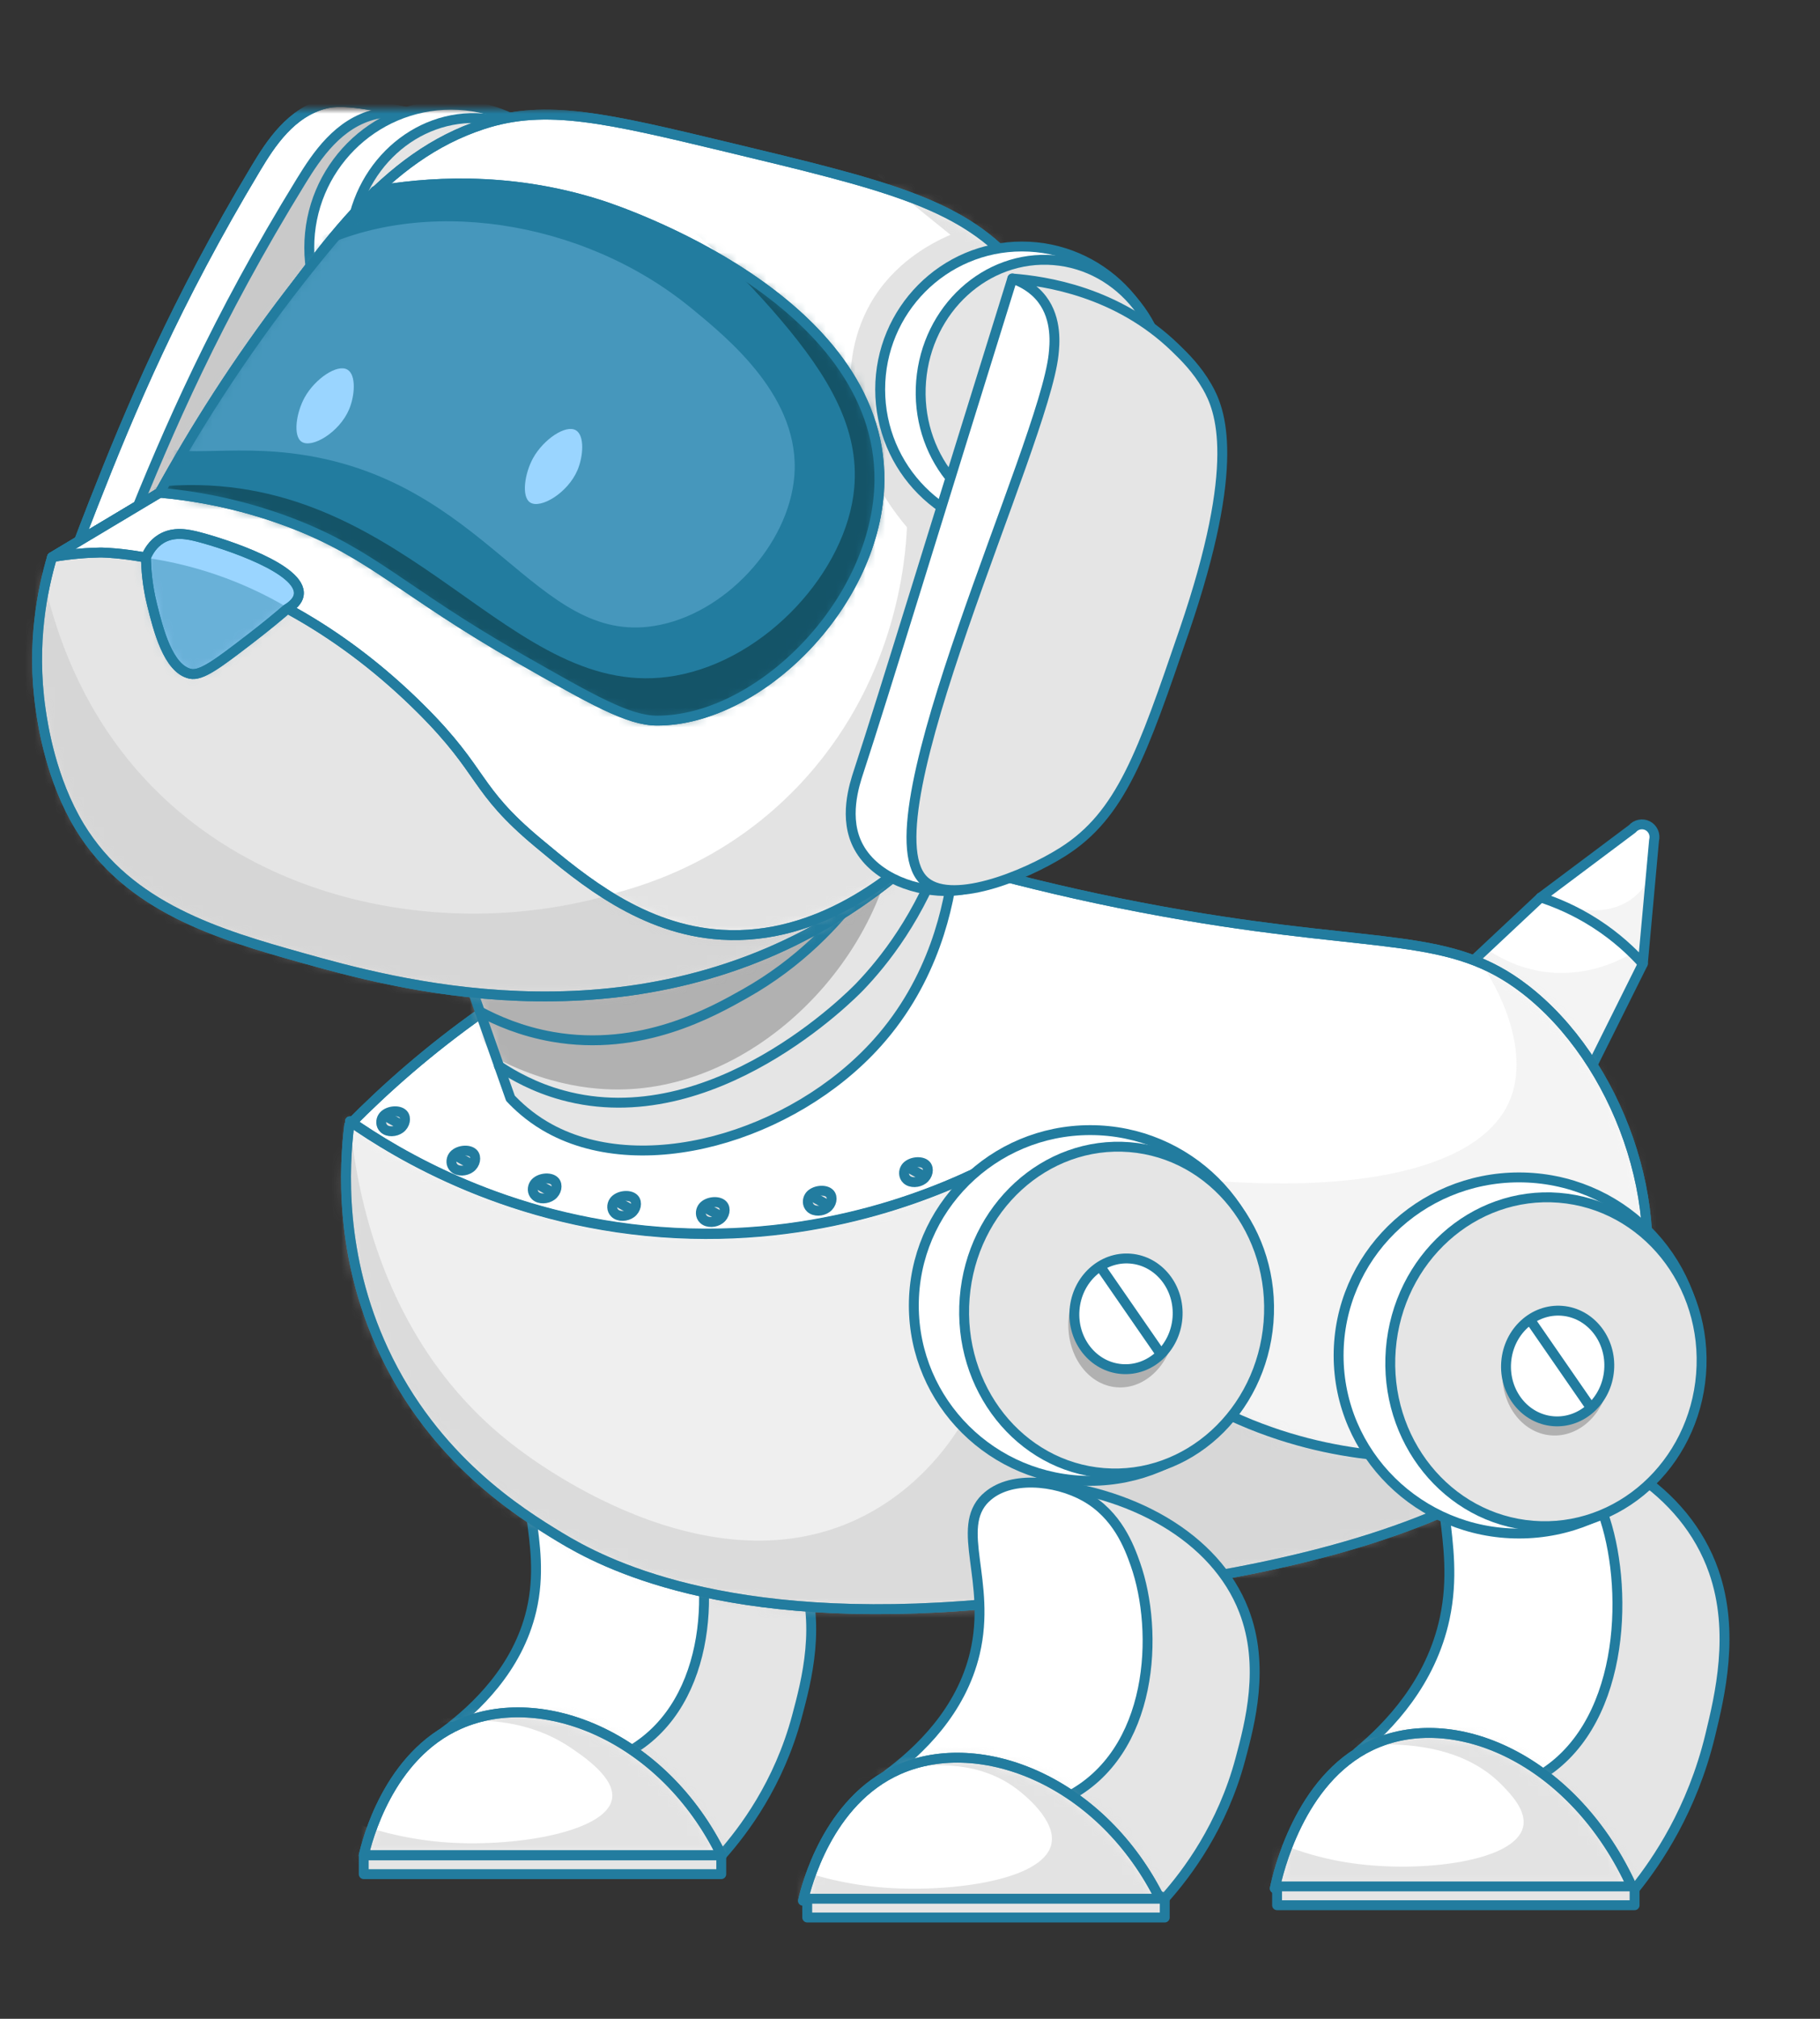 <svg width="184" height="204" viewBox="0 0 184 204" fill="none" xmlns="http://www.w3.org/2000/svg">
<rect x="0" y="0" width="184" height="204" fill="#333333" stroke="none"/>
<mask id="mask0_4_92" style="mask-type:luminance" maskUnits="userSpaceOnUse" x="0" y="11" width="184" height="193">
<path d="M184 11H0V204H184V11Z" fill="white"/>
</mask>
<g mask="url(#mask0_4_92)">
<mask id="mask1_4_92" style="mask-type:luminance" maskUnits="userSpaceOnUse" x="0" y="10" width="184" height="194">
<path d="M184 11H0V204H184V11Z" fill="white"/>
</mask>
<g mask="url(#mask1_4_92)">
</g>
<path d="M72.961 187.483C75.181 184.981 78.745 180.276 80.569 173.448C81.53 169.861 83.086 164.041 80.918 158.443C78.056 151.056 69.559 146.248 59.6 145.531C59.022 157.124 58.439 168.721 57.861 180.314C62.896 182.705 67.926 185.096 72.961 187.488" fill="#E5E5E5"/>
<path d="M72.961 187.483C75.181 184.981 78.745 180.276 80.569 173.448C81.53 169.861 83.086 164.041 80.918 158.443C78.056 151.056 69.559 146.248 59.6 145.531C59.022 157.124 58.439 168.721 57.861 180.314C62.896 182.705 67.926 185.096 72.961 187.488V187.483Z" stroke="#227C9F" stroke-linecap="round" stroke-linejoin="round"/>
<path d="M54.808 147.077C57.146 144.796 61.828 145.236 64.848 146.923C68.126 148.755 69.325 151.987 69.946 153.746C72.336 160.514 71.877 172.837 62.994 177.321C57.516 180.088 50.5 179.033 44.921 174.994C48.076 172.632 52.333 168.636 53.723 162.739C55.437 155.476 51.661 150.134 54.803 147.072" fill="white"/>
<path d="M54.808 147.077C57.146 144.796 61.828 145.236 64.848 146.923C68.126 148.755 69.325 151.987 69.946 153.746C72.336 160.514 71.877 172.837 62.994 177.321C57.516 180.088 50.5 179.033 44.921 174.994C48.076 172.632 52.333 168.636 53.723 162.739C55.437 155.476 51.661 150.134 54.803 147.072L54.808 147.077Z" stroke="#227C9F" stroke-linecap="round" stroke-linejoin="round"/>
<path d="M36.773 187.483C37.088 186.117 39.231 177.398 46.464 174.221C54.765 170.574 67.042 175.421 72.957 187.483H36.773Z" fill="white"/>
<path d="M36.773 187.483C37.088 186.117 39.231 177.398 46.464 174.221C54.765 170.574 67.042 175.421 72.957 187.483H36.773Z" stroke="#227C9F" stroke-linecap="round" stroke-linejoin="round"/>
<mask id="mask2_4_92" style="mask-type:luminance" maskUnits="userSpaceOnUse" x="36" y="173" width="37" height="15">
<path d="M46.468 174.221C39.235 177.398 37.092 186.113 36.773 187.483H72.957C68.335 178.055 59.821 173.034 52.362 173.034C50.279 173.034 48.28 173.427 46.468 174.221Z" fill="white"/>
</mask>
<g mask="url(#mask2_4_92)">
<mask id="mask3_4_92" style="mask-type:luminance" maskUnits="userSpaceOnUse" x="32" y="170" width="49" height="34">
<path d="M80.097 170.113H32.265V203.824H80.097V170.113Z" fill="white"/>
</mask>
<g mask="url(#mask3_4_92)">
<path opacity="0.5" d="M35.153 183.956C37.33 184.785 40.566 185.775 44.576 186.13C51.725 186.757 61.284 185.173 61.875 181.787C62.241 179.703 59.103 177.564 57.763 176.65C51.146 172.137 43.028 174.315 40.923 174.942C56.024 166.744 71.49 169.695 77.32 178.529C80.641 183.559 81.139 191.044 77.937 196.211C69.73 209.465 35.714 203.496 32.525 192.953C31.509 189.597 33.664 186.01 35.153 183.956Z" fill="#C9C9C9"/>
</g>
</g>
<path d="M36.773 187.483C37.088 186.117 39.231 177.398 46.464 174.221C54.765 170.574 67.042 175.421 72.957 187.483H36.773Z" stroke="#227C9F" stroke-linecap="round" stroke-linejoin="round"/>
<path d="M72.919 187.483H36.773V189.383H72.919V187.483Z" fill="#E5E5E5"/>
<path d="M72.919 187.483H36.773V189.383H72.919V187.483Z" stroke="#227C9F" stroke-linecap="round" stroke-linejoin="round"/>
<path opacity="0.2" d="M148.803 97.208C149.998 99.022 151.827 101.384 154.506 103.672C156.828 105.658 159.09 106.982 160.876 107.861C162.615 104.373 164.35 100.88 166.09 97.391C165.341 96.281 163.917 94.462 161.548 92.942C159.243 91.46 157.057 90.918 155.756 90.692C153.439 92.865 151.121 95.034 148.803 97.208Z" fill="#C9C9C9"/>
<path d="M148.803 97.208C149.998 99.022 151.827 101.384 154.506 103.672C156.828 105.658 159.09 106.982 160.876 107.861C162.615 104.373 164.35 100.88 166.09 97.391C165.341 96.281 163.917 94.462 161.548 92.942C159.243 91.46 157.057 90.918 155.756 90.692C153.439 92.865 151.121 95.034 148.803 97.208Z" fill="white"/>
<path opacity="0.2" d="M148.803 97.208C149.998 99.022 151.827 101.384 154.506 103.672C156.828 105.658 159.09 106.982 160.876 107.861C162.615 104.373 164.35 100.88 166.09 97.391C165.656 97.071 165.222 96.755 164.793 96.435C163.691 97.071 160.217 98.886 155.756 98.143C153.145 97.707 151.249 96.572 150.194 95.816C149.731 96.281 149.267 96.746 148.803 97.212V97.208Z" fill="#C9C9C9"/>
<path d="M148.803 97.208C149.998 99.022 151.827 101.384 154.506 103.672C156.828 105.658 159.09 106.982 160.876 107.861C162.615 104.373 164.35 100.88 166.09 97.391C165.341 96.281 163.917 94.462 161.548 92.942C159.243 91.46 157.057 90.918 155.756 90.692C153.439 92.865 151.121 95.034 148.803 97.208Z" stroke="#227CA0" stroke-linecap="round" stroke-linejoin="round"/>
<path d="M155.756 90.692C158.848 88.377 161.935 86.063 165.027 83.749C165.409 83.3 166.051 83.177 166.57 83.437C167.102 83.706 167.378 84.325 167.225 84.91C166.847 89.069 166.468 93.228 166.09 97.383C165.018 96.196 163.453 94.701 161.314 93.322C159.218 91.973 157.253 91.17 155.752 90.683L155.756 90.692Z" fill="white"/>
<path opacity="0.2" d="M156.22 90.461C159.103 92.254 162.399 92.511 164.716 91.003C165.733 90.341 166.387 89.453 166.8 88.676C166.562 91.58 166.328 94.483 166.09 97.387C164.891 96.14 163.313 94.71 161.314 93.326C159.464 92.045 157.708 91.123 156.216 90.457L156.22 90.461Z" fill="#C9C9C9"/>
<path d="M155.756 90.692C158.848 88.377 161.935 86.063 165.027 83.749C165.409 83.3 166.051 83.177 166.57 83.437C167.102 83.706 167.378 84.325 167.225 84.91C166.847 89.069 166.468 93.228 166.09 97.383C165.018 96.196 163.453 94.701 161.314 93.322C159.218 91.973 157.253 91.17 155.752 90.683L155.756 90.692Z" stroke="#227CA0" stroke-linecap="round" stroke-linejoin="round"/>
<path d="M165.294 190.857C167.514 188.09 171.078 182.893 172.902 175.348C173.863 171.381 175.42 164.951 173.251 158.768C170.389 150.604 161.892 145.292 151.933 144.498C150.466 157.752 148.999 171.01 147.532 184.268C153.451 186.467 159.375 188.662 165.294 190.861" fill="#E5E5E5"/>
<path d="M165.294 190.857C167.514 188.09 171.078 182.893 172.902 175.348C173.863 171.381 175.42 164.951 173.251 158.768C170.389 150.604 161.892 145.292 151.933 144.498C150.466 157.752 148.999 171.01 147.532 184.268C153.451 186.467 159.375 188.662 165.294 190.861V190.857Z" stroke="#227C9F" stroke-linecap="round" stroke-linejoin="round"/>
<path d="M147.145 146.21C149.484 143.69 154.166 144.177 157.185 146.039C160.464 148.063 161.663 151.637 162.284 153.58C164.674 161.056 164.214 174.673 155.331 179.631C149.854 182.688 142.837 181.527 137.258 177.06C140.413 174.451 144.67 170.032 146.061 163.52C147.774 155.493 143.998 149.592 147.141 146.21" fill="white"/>
<path d="M147.145 146.21C149.484 143.69 154.166 144.177 157.185 146.039C160.464 148.063 161.663 151.637 162.284 153.58C164.674 161.056 164.214 174.673 155.331 179.631C149.854 182.688 142.837 181.527 137.258 177.06C140.413 174.451 144.67 170.032 146.061 163.52C147.774 155.493 143.998 149.592 147.141 146.21H147.145Z" stroke="#227C9F" stroke-linecap="round" stroke-linejoin="round"/>
<path d="M128.881 190.822C129.196 189.336 131.339 179.857 138.572 176.403C146.873 172.44 159.15 177.705 165.065 190.822H128.881Z" fill="white"/>
<path d="M128.881 190.822C129.196 189.336 131.339 179.857 138.572 176.403C146.873 172.44 159.15 177.705 165.065 190.822H128.881Z" stroke="#227C9F" stroke-linecap="round" stroke-linejoin="round"/>
<mask id="mask4_4_92" style="mask-type:luminance" maskUnits="userSpaceOnUse" x="128" y="175" width="38" height="16">
<path d="M138.572 176.403C131.339 179.857 129.196 189.336 128.881 190.822H165.065C160.442 180.57 151.929 175.113 144.47 175.113C142.387 175.113 140.384 175.54 138.572 176.403Z" fill="white"/>
</mask>
<g mask="url(#mask4_4_92)">
<mask id="mask5_4_92" style="mask-type:luminance" maskUnits="userSpaceOnUse" x="124" y="172" width="49" height="37">
<path d="M172.337 172.193H124.322V208.312H172.337V172.193Z" fill="white"/>
</mask>
<g mask="url(#mask5_4_92)">
<path opacity="0.5" d="M128.2 185.797C130.161 186.681 133.065 187.761 136.697 188.278C143.743 189.281 153.149 188.107 153.979 184.627C154.378 182.957 152.686 181.241 151.835 180.37C145.457 173.854 133.388 176.941 131.598 177.423C146.932 168.593 163.202 171.71 169.424 181.087C173.064 186.57 173.306 194.584 170.04 200.315C161.956 214.504 128.03 207.595 124.628 196.775C123.399 192.863 126.087 188.538 128.2 185.801" fill="#C9C9C9"/>
</g>
</g>
<path d="M128.881 190.822C129.196 189.336 131.339 179.857 138.572 176.403C146.873 172.44 159.15 177.705 165.065 190.822H128.881Z" stroke="#227C9F" stroke-linecap="round" stroke-linejoin="round"/>
<path d="M165.256 190.622H129.111V192.522H165.256V190.622Z" fill="#E5E5E5"/>
<path d="M165.256 190.622H129.111V192.522H165.256V190.622Z" stroke="#227C9F" stroke-linecap="round" stroke-linejoin="round"/>
<path d="M48.748 102.289C43.437 106.034 38.993 109.953 35.31 113.69C34.8 117.836 34.281 126.828 38.784 136.491C43.904 147.469 52.486 152.828 56.628 155.339C60.808 157.871 73.123 164.502 99.726 162.085C119.177 160.318 158.729 156.722 165.528 133.699C168.981 122.012 163.457 107.131 154.174 99.962C146.694 94.184 139.742 95.888 119.883 92.515C107.155 90.354 96.941 87.451 90.226 85.303C79.731 87.126 64.201 91.396 48.752 102.289" fill="white"/>
<path d="M48.748 102.289C43.437 106.034 38.993 109.953 35.31 113.69C34.8 117.836 34.281 126.828 38.784 136.491C43.904 147.469 52.486 152.828 56.628 155.339C60.808 157.871 73.123 164.502 99.726 162.085C119.177 160.318 158.729 156.722 165.528 133.699C168.981 122.012 163.457 107.131 154.174 99.962C146.694 94.184 139.742 95.888 119.883 92.515C107.155 90.354 96.941 87.451 90.226 85.303C79.731 87.126 64.201 91.396 48.752 102.289H48.748Z" stroke="#227C9F" stroke-linecap="round" stroke-linejoin="round"/>
<mask id="mask6_4_92" style="mask-type:luminance" maskUnits="userSpaceOnUse" x="34" y="85" width="133" height="78">
<path d="M48.748 102.289C43.436 106.034 38.993 109.953 35.31 113.69C34.8 117.836 34.277 126.828 38.784 136.491C43.904 147.469 52.486 152.828 56.627 155.339C60.808 157.871 73.123 164.502 99.726 162.085C119.177 160.318 158.729 156.727 165.528 133.699C168.981 122.012 163.457 107.131 154.174 99.962C146.694 94.184 139.742 95.888 119.883 92.515C107.155 90.354 96.941 87.451 90.226 85.303C79.731 87.126 64.201 91.396 48.752 102.285" fill="white"/>
</mask>
<g mask="url(#mask6_4_92)">
<mask id="mask7_4_92" style="mask-type:luminance" maskUnits="userSpaceOnUse" x="34" y="68" width="187" height="113">
<path d="M220.164 68.005H34.919V180.613H220.164V68.005Z" fill="white"/>
</mask>
<g mask="url(#mask7_4_92)">
<path opacity="0.2" d="M96.439 76.426C96.439 77.728 99.207 78.697 102.231 79.684C128.945 88.386 140.992 87.088 148.225 95.393C151.674 99.351 154.736 106.234 152.626 111.213C148.974 119.847 130.063 122.14 104.085 116.521C110.616 142.153 104.965 166.449 91.225 174.494C78.851 181.74 59.264 177.568 36.075 168.439C35.318 168.14 34.923 167.969 34.919 167.982C34.898 168.068 62.245 179.55 97.017 180.545C149.93 182.06 217.298 160.19 220.053 129.826C222.579 101.994 170.899 67.07 130.382 68.637C119.377 69.064 96.43 72.672 96.439 76.43V76.426Z" fill="#C9C9C9"/>
</g>
</g>
<mask id="mask8_4_92" style="mask-type:luminance" maskUnits="userSpaceOnUse" x="34" y="113" width="115" height="50">
<path d="M35.769 128.425C38.04 138.417 43.704 144.617 46.12 147.192C54.956 156.62 65.502 159.459 71.222 160.92C77.609 162.551 82.249 162.606 90.609 162.705C94.007 162.743 106.168 162.764 122.119 159.605C129.276 158.187 138.398 155.885 148.689 152.004C148.302 150.377 147.915 148.746 147.528 147.119C143.143 147.478 133.108 147.683 122.426 142.076C107.772 134.39 102.133 121.137 100.721 117.49C95.648 120.146 83.984 125.381 68.437 124.625C51.763 123.814 40.06 116.572 35.378 113.301C34.808 116.645 34.319 122.067 35.765 128.425" fill="white"/>
</mask>
<g mask="url(#mask8_4_92)">
<path opacity="0.3" d="M35.382 113.301C40.06 116.572 51.767 123.814 68.441 124.625C83.988 125.381 95.652 120.146 100.725 117.49C102.137 121.132 107.776 134.386 122.43 142.072C133.112 147.674 143.148 147.469 147.532 147.115C147.919 148.742 148.306 150.373 148.689 152C138.398 155.885 129.276 158.183 122.12 159.6C106.164 162.764 94.002 162.743 90.609 162.7C82.249 162.602 77.614 162.547 71.222 160.915C65.502 159.455 54.956 156.62 46.12 147.187C43.705 144.608 38.04 138.413 35.769 128.421C34.324 122.063 34.813 116.644 35.382 113.297" fill="#C9C9C9"/>
</g>
<mask id="mask9_4_92" style="mask-type:luminance" maskUnits="userSpaceOnUse" x="34" y="113" width="115" height="50">
<path d="M35.769 128.425C38.04 138.417 43.704 144.617 46.12 147.192C54.956 156.62 65.502 159.459 71.222 160.92C77.609 162.551 82.249 162.606 90.609 162.705C94.007 162.743 106.168 162.764 122.119 159.605C129.276 158.187 138.398 155.885 148.689 152.004C148.302 150.377 147.915 148.746 147.528 147.119C143.143 147.478 133.108 147.683 122.426 142.076C107.772 134.39 102.133 121.137 100.721 117.49C95.648 120.146 83.984 125.381 68.437 124.625C51.763 123.814 40.06 116.572 35.378 113.301C34.808 116.645 34.319 122.067 35.765 128.425" fill="white"/>
</mask>
<g mask="url(#mask9_4_92)">
<mask id="mask10_4_92" style="mask-type:luminance" maskUnits="userSpaceOnUse" x="21" y="105" width="142" height="85">
<path d="M162.126 105.158H21.149V189.375H162.126V105.158Z" fill="white"/>
</mask>
<g mask="url(#mask10_4_92)">
<path opacity="0.5" d="M35.191 105.039C35.021 107.37 33.622 132.307 52.298 146.338C54.425 147.935 73.323 162.132 89.142 152.154C99.386 145.693 104.336 131.615 100.725 117.486C103.553 121.35 117.263 139.237 140.579 141.684C149.475 142.614 156.994 141.009 162.126 139.357C158.801 149.587 150.789 168.614 132.236 179.84C93.216 203.444 28.761 179.729 21.711 145.407C20.665 140.322 18.998 125.821 35.187 105.039H35.191Z" fill="#C9C9C9"/>
</g>
</g>
<path d="M35.382 113.301C40.06 116.572 51.767 123.814 68.441 124.625C83.988 125.381 95.652 120.146 100.725 117.49C102.137 121.132 107.776 134.386 122.43 142.076C133.108 147.679 143.148 147.474 147.532 147.119C147.83 148.451 148.123 149.779 148.421 151.112" stroke="#227C9F" stroke-linecap="round" stroke-linejoin="round"/>
<path d="M35.382 113.301C40.094 116.576 51.065 123.267 66.663 124.467C83.201 125.74 95.652 120.129 100.725 117.486" stroke="#227C9F" stroke-linecap="round" stroke-linejoin="round"/>
<path d="M38.806 114.04C38.461 113.715 38.478 113.194 38.703 112.857C39.116 112.238 40.324 112.106 40.762 112.584C41.102 112.951 40.966 113.668 40.451 114.04C39.996 114.373 39.222 114.437 38.806 114.04Z" fill="#E5E5E5"/>
<path d="M38.806 114.04C38.461 113.715 38.478 113.194 38.703 112.857C39.116 112.238 40.324 112.106 40.762 112.584C41.102 112.951 40.966 113.668 40.451 114.04C39.996 114.373 39.222 114.437 38.806 114.04Z" stroke="#227C9F" stroke-linecap="round" stroke-linejoin="round"/>
<path d="M45.903 118.015C45.558 117.691 45.575 117.17 45.801 116.832C46.213 116.213 47.421 116.081 47.859 116.559C48.199 116.926 48.063 117.644 47.549 118.015C47.094 118.348 46.32 118.412 45.903 118.015Z" fill="#E5E5E5"/>
<path d="M45.903 118.015C45.558 117.691 45.575 117.17 45.801 116.832C46.213 116.213 47.421 116.081 47.859 116.559C48.199 116.926 48.063 117.644 47.549 118.015C47.094 118.348 46.32 118.412 45.903 118.015Z" stroke="#227C9F" stroke-linecap="round" stroke-linejoin="round"/>
<path d="M54.127 120.825C53.782 120.5 53.8 119.979 54.025 119.642C54.437 119.023 55.645 118.89 56.083 119.369C56.423 119.736 56.287 120.453 55.773 120.825C55.318 121.158 54.544 121.222 54.127 120.825Z" fill="#E5E5E5"/>
<path d="M54.127 120.825C53.782 120.5 53.8 119.979 54.025 119.642C54.437 119.023 55.645 118.89 56.083 119.369C56.423 119.736 56.287 120.453 55.773 120.825C55.318 121.158 54.544 121.222 54.127 120.825Z" stroke="#227C9F" stroke-linecap="round" stroke-linejoin="round"/>
<path d="M62.16 122.593C61.816 122.268 61.833 121.747 62.058 121.41C62.47 120.791 63.678 120.658 64.116 121.136C64.456 121.504 64.32 122.221 63.806 122.593C63.351 122.926 62.577 122.99 62.16 122.593Z" fill="#E5E5E5"/>
<path d="M62.16 122.593C61.816 122.268 61.833 121.747 62.058 121.41C62.47 120.791 63.678 120.658 64.116 121.136C64.456 121.504 64.32 122.221 63.806 122.593C63.351 122.926 62.577 122.99 62.16 122.593Z" stroke="#227C9F" stroke-linecap="round" stroke-linejoin="round"/>
<path d="M71.12 123.212C70.775 122.887 70.793 122.366 71.018 122.029C71.43 121.41 72.638 121.277 73.076 121.756C73.416 122.123 73.28 122.84 72.766 123.212C72.311 123.545 71.537 123.609 71.12 123.212Z" fill="#E5E5E5"/>
<path d="M71.12 123.212C70.775 122.887 70.793 122.366 71.018 122.029C71.43 121.41 72.638 121.277 73.076 121.756C73.416 122.123 73.28 122.84 72.766 123.212C72.311 123.545 71.537 123.609 71.12 123.212Z" stroke="#227C9F" stroke-linecap="round" stroke-linejoin="round"/>
<path d="M81.934 122.067C81.589 121.743 81.606 121.222 81.832 120.885C82.244 120.265 83.452 120.133 83.89 120.611C84.23 120.979 84.094 121.696 83.58 122.067C83.125 122.4 82.351 122.465 81.934 122.067Z" fill="#E5E5E5"/>
<path d="M81.934 122.067C81.589 121.743 81.606 121.222 81.832 120.885C82.244 120.265 83.452 120.133 83.89 120.611C84.23 120.979 84.094 121.696 83.58 122.067C83.125 122.4 82.351 122.465 81.934 122.067Z" stroke="#227C9F" stroke-linecap="round" stroke-linejoin="round"/>
<path d="M91.663 119.181C91.319 118.856 91.336 118.335 91.561 117.998C91.974 117.379 93.181 117.247 93.62 117.725C93.96 118.092 93.824 118.809 93.309 119.181C92.854 119.514 92.08 119.578 91.663 119.181Z" fill="#E5E5E5"/>
<path d="M91.663 119.181C91.319 118.856 91.336 118.335 91.561 117.998C91.974 117.379 93.181 117.247 93.62 117.725C93.96 118.092 93.824 118.809 93.309 119.181C92.854 119.514 92.08 119.578 91.663 119.181Z" stroke="#227C9F" stroke-linecap="round" stroke-linejoin="round"/>
<path d="M38.976 112.78C39.537 113.092 40.094 113.399 40.655 113.711Z" fill="#E5E5E5"/>
<path d="M38.976 112.78C39.537 113.092 40.094 113.399 40.655 113.711" stroke="#227C9F" stroke-linecap="round" stroke-linejoin="round"/>
<path d="M46.103 116.794C46.664 117.106 47.221 117.413 47.782 117.725Z" fill="#E5E5E5"/>
<path d="M46.103 116.794C46.664 117.106 47.221 117.413 47.782 117.725" stroke="#227C9F" stroke-linecap="round" stroke-linejoin="round"/>
<path d="M54.212 119.587C54.773 119.898 55.331 120.206 55.892 120.517Z" fill="#E5E5E5"/>
<path d="M54.212 119.587C54.773 119.898 55.331 120.206 55.892 120.517" stroke="#227C9F" stroke-linecap="round" stroke-linejoin="round"/>
<path d="M62.322 121.388C62.883 121.7 63.44 122.008 64.001 122.319Z" fill="#E5E5E5"/>
<path d="M62.322 121.388C62.883 121.7 63.44 122.008 64.001 122.319" stroke="#227C9F" stroke-linecap="round" stroke-linejoin="round"/>
<path d="M71.298 122.029C71.86 122.341 72.417 122.648 72.978 122.96Z" fill="#E5E5E5"/>
<path d="M71.298 122.029C71.86 122.341 72.417 122.648 72.978 122.96" stroke="#227C9F" stroke-linecap="round" stroke-linejoin="round"/>
<path d="M81.955 120.808C82.516 121.119 83.073 121.427 83.635 121.739Z" fill="#E5E5E5"/>
<path d="M81.955 120.808C82.516 121.119 83.073 121.427 83.635 121.739" stroke="#227C9F" stroke-linecap="round" stroke-linejoin="round"/>
<path d="M91.689 117.9C92.25 118.212 92.807 118.519 93.369 118.831" stroke="#227C9F" stroke-linecap="round" stroke-linejoin="round"/>
<path d="M48.748 102.289C43.437 106.034 38.993 109.953 35.31 113.69C34.8 117.836 34.281 126.828 38.784 136.491C43.904 147.469 52.486 152.828 56.628 155.339C60.808 157.871 73.123 164.502 99.726 162.085C119.177 160.318 158.729 156.722 165.528 133.699C168.981 122.012 163.457 107.131 154.174 99.962C146.694 94.184 139.742 95.888 119.883 92.515C107.155 90.354 96.941 87.451 90.226 85.303C79.731 87.126 64.201 91.396 48.752 102.289H48.748Z" stroke="#227C9F" stroke-linecap="round" stroke-linejoin="round"/>
<path d="M46.392 96.2C48.131 101.128 49.866 106.051 51.605 110.978C52.324 111.738 53.472 112.819 55.08 113.771C64.635 119.437 80.131 114.915 88.678 105.393C94.415 99.001 95.971 91.529 96.439 87.203C94.223 83.403 92.012 79.603 89.797 75.802C88.317 78.796 85.553 83.467 80.684 87.822C78.451 89.821 72.455 95.051 62.921 96.896C55.769 98.279 49.798 97.144 46.392 96.2Z" fill="#E5E5E5"/>
<mask id="mask11_4_92" style="mask-type:luminance" maskUnits="userSpaceOnUse" x="46" y="76" width="51" height="41">
<path d="M84.392 84.103C82.376 86.622 76.261 93.587 65.621 96.435C56.883 98.775 49.594 97.131 46.392 96.204C48.131 101.132 49.866 106.055 51.605 110.983C52.324 111.743 53.472 112.823 55.08 113.775C64.639 119.437 80.131 114.919 88.678 105.402C94.415 99.01 95.971 91.537 96.439 87.212C94.249 83.591 92.063 79.974 89.873 76.353" fill="white"/>
</mask>
<g mask="url(#mask11_4_92)">
<mask id="mask12_4_92" style="mask-type:luminance" maskUnits="userSpaceOnUse" x="45" y="68" width="46" height="44">
<path d="M90.651 68.624H45.805V111.474H90.651V68.624Z" fill="white"/>
</mask>
<g mask="url(#mask12_4_92)">
<path d="M46.043 97.173C45.482 80.175 78.587 63.223 87.806 70.478C90.456 72.561 90.647 76.268 90.817 79.551C91.566 93.77 78.961 108.758 64.384 110.009C61.658 110.244 56.445 110.201 50.096 106.905C48.008 104.326 46.166 101.029 46.039 97.173H46.043Z" fill="#B1B1B1"/>
</g>
</g>
<path d="M46.392 96.2C48.131 101.128 49.866 106.051 51.605 110.978C52.324 111.738 53.472 112.819 55.08 113.771C64.635 119.437 80.131 114.915 88.678 105.393C94.415 99.001 95.971 91.529 96.439 87.203C94.223 83.403 92.012 79.603 89.797 75.802C88.312 79.013 84.103 86.981 74.892 92.4C62.049 99.953 49.101 96.9 46.392 96.2Z" stroke="#227C9F" stroke-linecap="round" stroke-linejoin="round"/>
<path d="M50.444 107.72C51.89 108.681 54.05 109.898 56.857 110.667C72.043 114.843 86.139 100.525 86.939 99.689C89.269 97.25 93.024 92.656 95.512 85.418" stroke="#227C9F" stroke-linecap="round" stroke-linejoin="round"/>
<path d="M48.514 102.212C50.185 103.109 52.681 104.215 55.849 104.77C64.801 106.341 72.017 102.268 75.351 100.385C86.135 94.296 90.783 84.321 92.344 80.452" stroke="#227C9F" stroke-linecap="round" stroke-linejoin="round"/>
<path d="M117.795 191.787C120.014 189.285 123.578 184.58 125.402 177.752C126.363 174.165 127.92 168.345 125.751 162.747C122.889 155.36 114.393 150.552 104.433 149.835C102.732 161.547 101.036 173.256 99.335 184.968C105.488 187.244 111.641 189.516 117.795 191.792" fill="#E5E5E5"/>
<path d="M117.795 191.787C120.014 189.285 123.578 184.58 125.402 177.752C126.363 174.165 127.92 168.345 125.751 162.747C122.889 155.36 114.393 150.552 104.433 149.835C102.732 161.547 101.036 173.256 99.335 184.968C105.488 187.244 111.641 189.516 117.795 191.792V191.787Z" stroke="#227C9F" stroke-linecap="round" stroke-linejoin="round"/>
<path d="M99.645 151.381C101.984 149.101 106.666 149.54 109.685 151.227C112.964 153.059 114.163 156.291 114.784 158.05C117.174 164.818 116.715 177.137 107.831 181.625C102.354 184.392 95.338 183.337 89.758 179.298C92.914 176.936 97.17 172.94 98.561 167.043C100.275 159.78 96.498 154.438 99.641 151.376" fill="white"/>
<path d="M99.645 151.381C101.984 149.101 106.666 149.54 109.685 151.227C112.964 153.059 114.163 156.291 114.784 158.05C117.174 164.818 116.715 177.137 107.831 181.625C102.354 184.392 95.338 183.337 89.758 179.298C92.914 176.936 97.17 172.94 98.561 167.043C100.275 159.78 96.498 154.438 99.641 151.376L99.645 151.381Z" stroke="#227C9F" stroke-linecap="round" stroke-linejoin="round"/>
<path d="M81.185 192.065C81.5 190.698 83.643 181.979 90.877 178.802C99.177 175.156 111.454 180.002 117.369 192.065H81.185Z" fill="white"/>
<path d="M81.185 192.065C81.5 190.698 83.643 181.979 90.877 178.802C99.177 175.156 111.454 180.002 117.369 192.065H81.185Z" stroke="#227C9F" stroke-linecap="round" stroke-linejoin="round"/>
<mask id="mask13_4_92" style="mask-type:luminance" maskUnits="userSpaceOnUse" x="81" y="177" width="37" height="16">
<path d="M90.881 178.802C83.647 181.979 81.504 190.699 81.189 192.065H117.374C112.751 182.637 104.238 177.615 96.779 177.615C94.695 177.615 92.697 178.008 90.885 178.802" fill="white"/>
</mask>
<g mask="url(#mask13_4_92)">
<mask id="mask14_4_92" style="mask-type:luminance" maskUnits="userSpaceOnUse" x="76" y="175" width="49" height="34">
<path d="M124.535 175.28H76.673V208.406H124.535V175.28Z" fill="white"/>
</mask>
<g mask="url(#mask14_4_92)">
<path opacity="0.5" d="M79.565 188.538C81.742 189.367 84.978 190.357 88.988 190.712C95.622 191.292 105.424 190.127 106.287 186.369C106.853 183.914 103.387 181.236 102.868 180.835C95.592 175.22 84.149 180.916 83.405 181.301C99.368 171.868 115.711 174.332 121.732 183.111C125.155 188.103 125.538 195.643 122.349 200.793C114.141 214.047 80.122 208.078 76.933 197.535C75.916 194.179 78.072 190.592 79.561 188.538" fill="#C9C9C9"/>
</g>
</g>
<path d="M81.185 192.065C81.5 190.698 83.643 181.979 90.877 178.802C99.177 175.156 111.454 180.002 117.369 192.065H81.185Z" stroke="#227C9F" stroke-linecap="round" stroke-linejoin="round"/>
<path d="M117.756 191.864H81.611V193.764H117.756V191.864Z" fill="#E5E5E5"/>
<path d="M117.756 191.864H81.611V193.764H117.756V191.864Z" stroke="#227C9F" stroke-linecap="round" stroke-linejoin="round"/>
<path d="M128.056 131.918C128.056 141.705 120.07 149.639 110.221 149.639C100.372 149.639 92.386 141.705 92.386 131.918C92.386 122.131 100.372 114.198 110.221 114.198C120.07 114.198 128.056 122.131 128.056 131.918Z" fill="white"/>
<path d="M110.221 149.639C120.071 149.639 128.056 141.705 128.056 131.918C128.056 122.132 120.071 114.198 110.221 114.198C100.371 114.198 92.386 122.132 92.386 131.918C92.386 141.705 100.371 149.639 110.221 149.639Z" stroke="#227C9F" stroke-linecap="round" stroke-linejoin="round"/>
<path d="M128.247 133.618C127.52 142.713 120.057 149.532 111.573 148.849C103.09 148.165 96.8 140.24 97.527 131.15C98.25 122.055 105.718 115.235 114.201 115.919C122.685 116.602 128.974 124.527 128.247 133.618Z" fill="#E5E5E5"/>
<path d="M128.247 133.618C127.52 142.713 120.057 149.532 111.573 148.849C103.09 148.165 96.8 140.24 97.527 131.15C98.25 122.055 105.718 115.235 114.201 115.919C122.685 116.602 128.974 124.527 128.247 133.618Z" stroke="#227C9F" stroke-linecap="round" stroke-linejoin="round"/>
<path d="M118.802 134.1C118.513 137.7 115.872 140.424 112.896 140.185C109.919 139.946 107.742 136.833 108.031 133.238C108.316 129.638 110.961 126.914 113.938 127.153C116.91 127.392 119.092 130.505 118.802 134.1Z" fill="#B1B1B1"/>
<path d="M119.041 133.178C118.794 136.261 116.264 138.571 113.393 138.34C110.519 138.11 108.388 135.424 108.635 132.345C108.882 129.262 111.412 126.952 114.282 127.183C117.157 127.413 119.287 130.099 119.041 133.178Z" fill="white"/>
<path d="M119.041 133.178C118.794 136.261 116.264 138.571 113.393 138.34C110.519 138.11 108.388 135.424 108.635 132.345C108.882 129.262 111.412 126.952 114.282 127.183C117.157 127.413 119.287 130.099 119.041 133.178Z" stroke="#227C9F" stroke-linecap="round" stroke-linejoin="round"/>
<path d="M111.382 128.195C113.312 130.987 115.243 133.78 117.174 136.572Z" fill="white"/>
<path d="M111.382 128.195C113.312 130.987 115.243 133.78 117.174 136.572" stroke="#227C9F" stroke-linecap="round" stroke-linejoin="round"/>
<path d="M171.809 136.97C171.809 146.906 163.645 154.963 153.571 154.963C143.496 154.963 135.332 146.906 135.332 136.97C135.332 127.033 143.496 118.976 153.571 118.976C163.645 118.976 171.809 127.033 171.809 136.97Z" fill="white"/>
<path d="M153.571 154.963C163.644 154.963 171.809 146.907 171.809 136.97C171.809 127.032 163.644 118.976 153.571 118.976C143.498 118.976 135.332 127.032 135.332 136.97C135.332 146.907 143.498 154.963 153.571 154.963Z" stroke="#227C9F" stroke-linecap="round" stroke-linejoin="round"/>
<path d="M171.975 138.865C171.244 148.016 163.632 154.869 154.97 154.173C146.307 153.477 139.878 145.492 140.609 136.342C141.341 127.191 148.952 120.338 157.615 121.034C166.277 121.73 172.707 129.711 171.975 138.861" fill="#E5E5E5"/>
<path d="M171.975 138.865C171.244 148.016 163.632 154.869 154.97 154.173C146.307 153.477 139.878 145.492 140.609 136.342C141.341 127.191 148.952 120.338 157.615 121.034C166.277 121.73 172.707 129.711 171.975 138.861V138.865Z" stroke="#227C9F" stroke-linecap="round" stroke-linejoin="round"/>
<path d="M162.683 139.207C162.407 142.67 159.77 145.283 156.798 145.044C153.826 144.805 151.636 141.803 151.912 138.34C152.188 134.877 154.821 132.264 157.797 132.503C160.77 132.742 162.96 135.744 162.683 139.207Z" fill="#B1B1B1"/>
<path d="M162.679 138.451C162.433 141.534 159.902 143.844 157.032 143.614C154.157 143.383 152.027 140.697 152.274 137.619C152.52 134.536 155.05 132.226 157.921 132.456C160.795 132.687 162.926 135.373 162.679 138.451Z" fill="white"/>
<path d="M162.679 138.451C162.433 141.534 159.902 143.844 157.032 143.614C154.157 143.383 152.027 140.697 152.274 137.619C152.52 134.536 155.05 132.226 157.921 132.456C160.795 132.687 162.926 135.373 162.679 138.451Z" stroke="#227C9F" stroke-linecap="round" stroke-linejoin="round"/>
<path d="M154.867 133.622C156.798 136.415 158.729 139.207 160.659 142Z" fill="white"/>
<path d="M154.867 133.622C156.798 136.415 158.729 139.207 160.659 142" stroke="#227C9F" stroke-linecap="round" stroke-linejoin="round"/>
<path d="M48.127 12.906C47.753 12.654 46.06 12.312 42.68 11.625C37.402 10.557 34.732 10.032 32.95 10.463C29.425 11.313 27.349 14.537 25.883 16.979C17.752 30.519 13.223 41.28 9.43 50.947C6.866 57.493 5.603 60.832 6.649 64.132C8.311 69.376 14.294 73.825 19.47 73.902C38.083 74.18 55.756 18.03 48.123 12.906" fill="white"/>
<path d="M48.127 12.906C47.753 12.654 46.06 12.312 42.68 11.625C37.402 10.557 34.732 10.032 32.95 10.463C29.425 11.313 27.349 14.537 25.883 16.979C17.752 30.519 13.223 41.28 9.43 50.947C6.866 57.493 5.603 60.832 6.649 64.132C8.311 69.376 14.294 73.825 19.47 73.902C38.083 74.18 55.756 18.03 48.123 12.906H48.127Z" stroke="#227C9F" stroke-linecap="round" stroke-linejoin="round"/>
<path d="M54.042 14.076C53.642 13.815 51.852 13.461 48.267 12.752C42.671 11.646 39.835 11.104 37.947 11.548C34.209 12.428 32.006 15.762 30.454 18.286C21.834 32.291 17.029 43.419 13.006 53.415C10.285 60.183 8.949 63.637 10.059 67.049C11.824 72.472 18.164 77.075 23.654 77.156C43.394 77.442 62.139 19.37 54.042 14.072" fill="#C9C9C9"/>
<path d="M54.042 14.076C53.642 13.815 51.852 13.461 48.267 12.752C42.671 11.646 39.835 11.104 37.947 11.548C34.209 12.428 32.006 15.762 30.454 18.286C21.834 32.291 17.029 43.419 13.006 53.415C10.285 60.183 8.949 63.637 10.059 67.049C11.824 72.472 18.164 77.075 23.654 77.156C43.394 77.442 62.139 19.37 54.042 14.072V14.076Z" stroke="#227C9F" stroke-linecap="round" stroke-linejoin="round"/>
<path d="M48.127 12.906C47.753 12.654 46.06 12.312 42.68 11.625C37.402 10.557 34.732 10.032 32.95 10.463C29.425 11.313 27.349 14.537 25.883 16.979C17.752 30.519 13.223 41.28 9.43 50.947C6.866 57.493 5.603 60.832 6.649 64.132C8.311 69.376 14.294 73.825 19.47 73.902C38.083 74.18 55.756 18.03 48.123 12.906H48.127Z" stroke="#227C9F" stroke-linecap="round" stroke-linejoin="round"/>
<path d="M59.932 25.028C59.932 33.005 53.515 39.474 45.597 39.474C37.679 39.474 31.266 33.009 31.266 25.028C31.266 17.048 37.683 10.587 45.597 10.587C53.511 10.587 59.932 17.052 59.932 25.028Z" fill="white"/>
<path d="M59.932 25.028C59.932 33.005 53.515 39.474 45.597 39.474C37.679 39.474 31.266 33.009 31.266 25.028C31.266 17.048 37.683 10.587 45.597 10.587C53.511 10.587 59.932 17.052 59.932 25.028Z" stroke="#227C9F" stroke-linecap="round" stroke-linejoin="round"/>
<path d="M60.089 26.19C59.507 33.5 53.506 38.978 46.69 38.432C39.873 37.885 34.821 31.514 35.404 24.208C35.986 16.902 41.986 11.42 48.803 11.966C55.62 12.513 60.672 18.884 60.089 26.19Z" fill="#E5E5E5"/>
<path d="M60.089 26.19C59.507 33.5 53.506 38.978 46.69 38.432C39.873 37.885 34.821 31.514 35.404 24.208C35.986 16.902 41.986 11.42 48.803 11.966C55.62 12.513 60.672 18.884 60.089 26.19Z" stroke="#227C9F" stroke-linecap="round" stroke-linejoin="round"/>
<path d="M5.262 56.297C4.327 59.461 3.149 64.961 4.106 71.652C4.335 73.266 5.165 78.766 8.043 83.518C13.023 91.734 22.153 94.436 30.518 96.781C39.58 99.321 62.313 105.696 83.58 93.292C89.346 89.927 93.403 86.118 95.861 83.518C73.518 79.808 60.463 72.694 52.532 66.537C48.931 63.74 39.864 56.075 25.653 51.878C21.745 50.725 18.415 50.118 16.153 49.785C12.521 51.959 8.894 54.128 5.262 56.301" fill="#E5E5E5"/>
<path d="M5.262 56.297C4.327 59.461 3.149 64.961 4.106 71.652C4.335 73.266 5.165 78.766 8.043 83.518C13.023 91.734 22.153 94.436 30.518 96.781C39.58 99.321 62.313 105.696 83.58 93.292C89.346 89.927 93.403 86.118 95.861 83.518C73.518 79.808 60.463 72.694 52.532 66.537C48.931 63.74 39.864 56.075 25.653 51.878C21.745 50.725 18.415 50.118 16.153 49.785C12.521 51.959 8.894 54.128 5.262 56.301V56.297Z" stroke="#227C9F" stroke-linecap="round" stroke-linejoin="round"/>
<mask id="mask15_4_92" style="mask-type:luminance" maskUnits="userSpaceOnUse" x="3" y="49" width="93" height="52">
<path d="M5.262 56.297C4.327 59.461 3.149 64.961 4.101 71.652C4.331 73.266 5.16 78.766 8.039 83.518C13.019 91.734 22.149 94.432 30.513 96.781C39.575 99.321 62.309 105.696 83.575 93.292C89.342 89.927 93.403 86.118 95.856 83.522C73.514 79.812 60.459 72.698 52.528 66.537C48.926 63.74 39.86 56.075 25.653 51.878C21.745 50.725 18.415 50.118 16.153 49.785C12.521 51.959 8.894 54.128 5.262 56.301" fill="white"/>
</mask>
<g mask="url(#mask15_4_92)">
<mask id="mask16_4_92" style="mask-type:luminance" maskUnits="userSpaceOnUse" x="0" y="46" width="111" height="78">
<path d="M110.952 46.993H0.419V123.814H110.952V46.993Z" fill="white"/>
</mask>
<g mask="url(#mask16_4_92)">
<path opacity="0.5" d="M3.179 46.993C3.17 51.86 3.778 67.693 15.46 79.564C32.223 96.601 62.313 95.837 78.022 81.656C82.869 77.279 85.655 72.258 87.292 68.394C97.485 68.923 108.92 70.704 110.693 76.537C114.929 90.448 67.493 138.135 29.595 119.578C7.342 108.681 -5.56 77.912 3.179 46.988" fill="#C9C9C9"/>
</g>
</g>
<path d="M5.262 56.297C4.327 59.461 3.149 64.961 4.106 71.652C4.335 73.266 5.165 78.766 8.043 83.518C13.023 91.734 22.153 94.436 30.518 96.781C39.58 99.321 62.313 105.696 83.58 93.292C89.346 89.927 93.403 86.118 95.861 83.518C73.518 79.808 60.463 72.694 52.532 66.537C48.931 63.74 39.864 56.075 25.653 51.878C21.745 50.725 18.415 50.118 16.153 49.785C12.521 51.959 8.894 54.128 5.262 56.301V56.297Z" stroke="#227C9F" stroke-linecap="round" stroke-linejoin="round"/>
<path d="M5.262 56.297C7.223 55.96 8.886 55.853 10.127 55.832C10.127 55.832 26.525 55.678 42.565 71.652C49.037 78.095 47.829 79.679 54.382 85.145C58.924 88.932 64.928 93.945 72.919 94.454C82.933 95.085 90.562 88.292 93.309 85.845C109.379 71.532 115.311 41.011 102.346 26.518C96.945 20.485 89.167 18.619 73.616 14.887C61.348 11.945 55.212 10.472 48.825 12.56C38.942 15.792 32.712 24.529 23.569 37.919C20.189 42.872 17.692 47.083 16.153 49.785L5.262 56.301V56.297Z" fill="white"/>
<path d="M5.262 56.297C7.223 55.96 8.886 55.853 10.127 55.832C10.127 55.832 26.525 55.678 42.565 71.652C49.037 78.095 47.829 79.679 54.382 85.145C58.924 88.932 64.928 93.945 72.919 94.454C82.933 95.085 90.562 88.292 93.309 85.845C109.379 71.532 115.311 41.011 102.346 26.518C96.945 20.485 89.167 18.619 73.616 14.887C61.348 11.945 55.212 10.472 48.825 12.56C38.942 15.792 32.712 24.529 23.569 37.919C20.189 42.872 17.692 47.083 16.153 49.785L5.262 56.301V56.297Z" stroke="#227C9F" stroke-linecap="round" stroke-linejoin="round"/>
<mask id="mask17_4_92" style="mask-type:luminance" maskUnits="userSpaceOnUse" x="5" y="11" width="105" height="84">
<path d="M48.825 12.56C38.942 15.792 32.712 24.529 23.569 37.919C20.189 42.872 17.692 47.083 16.153 49.785C12.521 51.959 8.894 54.128 5.262 56.301C7.223 55.964 8.886 55.857 10.127 55.836C10.127 55.836 26.52 55.682 42.565 71.656C49.037 78.1 47.829 79.684 54.382 85.149C58.924 88.941 64.928 93.95 72.919 94.454C82.933 95.09 90.562 88.292 93.309 85.845C109.379 71.532 115.311 41.011 102.346 26.518C96.945 20.485 89.167 18.619 73.612 14.887C65.32 12.897 59.83 11.582 55.169 11.582C52.932 11.582 50.891 11.885 48.82 12.564" fill="white"/>
</mask>
<g mask="url(#mask17_4_92)">
<path opacity="0.5" d="M48.825 91.661C51.282 91.823 67.999 92.626 80.569 79.564C90.613 69.128 91.549 56.553 91.689 53.274C85.723 46.25 84.307 37.197 87.981 30.707C90.307 26.599 94.058 24.601 96.09 23.726C94.475 22.423 92.85 21.104 91.226 19.772C88.951 17.906 86.714 16.044 84.507 14.187C88.725 13.512 104.515 11.492 118.798 21.399C140.337 36.339 138.177 64.32 138.028 65.836C134.92 97.801 97.277 126.555 70.601 117.255C56.615 112.379 49.382 98.343 46.503 91.661" fill="#C9C9C9"/>
</g>
<path d="M5.262 56.297C7.223 55.96 8.886 55.853 10.127 55.832C10.127 55.832 26.525 55.678 42.565 71.652C49.037 78.095 47.829 79.679 54.382 85.145C58.924 88.932 64.928 93.945 72.919 94.454C82.933 95.085 90.562 88.292 93.309 85.845C109.379 71.532 115.311 41.011 102.346 26.518C96.945 20.485 89.167 18.619 73.616 14.887C61.348 11.945 55.212 10.472 48.825 12.56C38.942 15.792 32.712 24.529 23.569 37.919C20.189 42.872 17.692 47.083 16.153 49.785C12.521 51.959 8.894 54.128 5.262 56.301V56.297Z" stroke="#227C9F" stroke-linecap="round" stroke-linejoin="round"/>
<path d="M16.153 49.785C19.215 50.063 23.965 50.759 29.361 52.809C37.717 55.985 40.613 59.734 52.532 66.536C59.868 70.721 63.534 72.818 66.434 72.818C76.78 72.826 88.751 60.883 88.908 48.62C89.146 30.186 62.564 21.313 60.642 20.698C51.125 17.658 42.688 18.47 37.934 19.302C35.119 22.389 32.236 25.793 29.361 29.541C23.926 36.621 19.602 43.5 16.153 49.781" fill="#227C9F"/>
<path d="M16.153 49.785C19.215 50.063 23.965 50.759 29.361 52.809C37.717 55.985 40.613 59.734 52.533 66.536C59.868 70.721 63.534 72.818 66.434 72.818C76.78 72.826 88.751 60.883 88.908 48.62C89.146 30.186 62.564 21.313 60.638 20.698C51.121 17.658 42.68 18.47 37.93 19.302C35.115 22.389 32.231 25.793 29.357 29.541C23.922 36.621 19.597 43.5 16.149 49.781L16.153 49.785Z" stroke="#227C9F" stroke-linecap="round" stroke-linejoin="round"/>
<mask id="mask18_4_92" style="mask-type:luminance" maskUnits="userSpaceOnUse" x="16" y="18" width="73" height="55">
<path d="M37.934 19.306C35.119 22.394 32.236 25.801 29.361 29.546C23.926 36.625 19.602 43.504 16.153 49.785C19.215 50.063 23.965 50.759 29.361 52.809C37.717 55.981 40.617 59.734 52.532 66.537C59.868 70.721 63.538 72.818 66.434 72.818C76.78 72.826 88.751 60.883 88.908 48.62C89.146 30.186 62.564 21.313 60.638 20.703C55.505 19.063 50.687 18.542 46.592 18.542C43.092 18.542 40.12 18.922 37.93 19.306" fill="white"/>
</mask>
<g mask="url(#mask18_4_92)">
<path d="M11.288 51.182C11.883 50.225 13.193 49.247 17.892 49.047C41.697 48.039 51.559 71.246 68.288 68.279C77.482 66.647 85.612 57.685 86.361 49.316C86.901 43.312 83.784 38.035 78.944 32.33C59.37 9.259 32.644 4.028 33.184 1.966C33.805 -0.408 72.055 -3.354 97.136 22.206C110.978 36.318 126.844 64.619 114.861 83.629C102.639 103.015 69.266 100.38 50.215 92.703C25.997 82.946 7.125 57.873 11.288 51.173V51.182Z" fill="#145468"/>
</g>
<mask id="mask19_4_92" style="mask-type:luminance" maskUnits="userSpaceOnUse" x="16" y="18" width="73" height="55">
<path d="M37.934 19.306C35.119 22.394 32.236 25.801 29.361 29.546C23.926 36.625 19.602 43.504 16.153 49.785C19.215 50.063 23.965 50.759 29.361 52.809C37.717 55.981 40.617 59.734 52.532 66.537C59.868 70.721 63.538 72.818 66.434 72.818C76.78 72.826 88.751 60.883 88.908 48.62C89.146 30.186 62.564 21.313 60.638 20.703C55.505 19.063 50.687 18.542 46.592 18.542C43.092 18.542 40.12 18.922 37.93 19.306" fill="white"/>
</mask>
<g mask="url(#mask19_4_92)">
<path opacity="0.3" d="M14.996 44.435C16.468 47.266 21.813 45.4 29.361 46.297C48.977 48.628 53.685 65.738 66.204 63.748C73.544 62.583 80.216 55.345 80.803 48.159C81.47 39.973 74.071 33.918 70.146 30.707C59.026 21.612 42.578 19.195 31.27 25.028C28.123 26.651 25.666 28.765 24.5 29.776C20.903 32.898 13.091 40.755 15 44.435" fill="#9AD5FF"/>
<path d="M14.996 44.435C16.468 47.266 21.813 45.4 29.361 46.297C48.977 48.628 53.685 65.738 66.204 63.748C73.544 62.583 80.216 55.345 80.803 48.159C81.47 39.973 74.071 33.918 70.146 30.707C59.026 21.612 42.578 19.195 31.27 25.028C28.123 26.651 25.666 28.765 24.5 29.776C20.903 32.898 13.091 40.755 15 44.435H14.996Z" stroke="#227C9F" stroke-linecap="round" stroke-linejoin="round"/>
</g>
<path d="M16.153 49.785C19.215 50.063 23.965 50.759 29.361 52.809C37.717 55.985 40.613 59.734 52.533 66.536C59.868 70.721 63.534 72.818 66.434 72.818C76.78 72.826 88.751 60.883 88.908 48.62C89.146 30.186 62.564 21.313 60.638 20.703C51.121 17.663 42.68 18.474 37.93 19.306C35.115 22.394 32.231 25.797 29.357 29.546C23.922 36.625 19.597 43.504 16.149 49.785H16.153Z" stroke="#227C9F" stroke-linecap="round" stroke-linejoin="round"/>
<path d="M117.65 39.35C117.65 47.326 111.233 53.795 103.315 53.795C95.397 53.795 88.984 47.33 88.984 39.35C88.984 31.369 95.401 24.909 103.315 24.909C111.229 24.909 117.65 31.373 117.65 39.35Z" fill="white"/>
<path d="M117.65 39.35C117.65 47.326 111.233 53.795 103.315 53.795C95.397 53.795 88.984 47.33 88.984 39.35C88.984 31.369 95.401 24.909 103.315 24.909C111.229 24.909 117.65 31.373 117.65 39.35Z" stroke="#227C9F" stroke-linecap="round" stroke-linejoin="round"/>
<path d="M117.808 40.511C117.225 47.821 111.225 53.3 104.408 52.753C97.591 52.206 92.54 45.836 93.122 38.53C93.705 31.224 99.705 25.741 106.522 26.288C113.338 26.834 118.39 33.205 117.808 40.511Z" fill="#E5E5E5"/>
<path d="M117.808 40.511C117.225 47.821 111.225 53.3 104.408 52.753C97.591 52.206 92.54 45.836 93.122 38.53C93.705 31.224 99.705 25.741 106.522 26.288C113.338 26.834 118.39 33.205 117.808 40.511Z" stroke="#227C9F" stroke-linecap="round" stroke-linejoin="round"/>
<path d="M102.346 28.145C94.857 52.168 89.388 70.106 86.82 77.933C86.373 79.291 85.234 82.728 86.82 85.61C88.563 88.783 92.799 90.158 96.09 90.03C97.562 89.974 101.823 89.505 107.13 83.317C117.489 71.238 124.48 45.921 112.309 33.726C110.353 31.766 107.266 29.507 102.346 28.141" fill="white"/>
<path d="M102.346 28.145C94.857 52.168 89.388 70.106 86.82 77.933C86.373 79.291 85.234 82.728 86.82 85.61C88.563 88.783 92.799 90.158 96.09 90.03C97.562 89.974 101.823 89.505 107.13 83.317C117.489 71.238 124.48 45.921 112.309 33.726C110.353 31.766 107.266 29.507 102.346 28.141V28.145Z" stroke="#227C9F" stroke-linecap="round" stroke-linejoin="round"/>
<path d="M102.346 28.145C105.688 28.401 112.938 29.469 118.798 35.127C119.759 36.057 121.001 37.27 122.043 39.081C123.387 41.416 125.547 46.737 119.725 63.744C115.481 76.14 113.359 82.34 107.444 86.08C103.562 88.535 95.903 91.618 93.309 88.873C87.466 82.686 105.518 45.067 106.517 35.827C106.619 34.858 106.9 32.27 105.356 30.242C104.455 29.059 103.234 28.465 102.346 28.149" fill="#E5E5E5"/>
<path d="M102.346 28.145C105.688 28.401 112.938 29.469 118.798 35.127C119.759 36.057 121.001 37.27 122.043 39.081C123.387 41.416 125.547 46.737 119.725 63.744C115.481 76.14 113.359 82.34 107.444 86.08C103.562 88.535 95.903 91.618 93.309 88.873C87.466 82.686 105.518 45.067 106.517 35.827C106.619 34.858 106.9 32.27 105.356 30.242C104.455 29.059 103.234 28.465 102.346 28.149V28.145Z" stroke="#227C9F" stroke-linecap="round" stroke-linejoin="round"/>
<path d="M14.762 56.297C14.979 55.789 15.43 54.961 16.306 54.435C17.565 53.68 18.998 53.97 20.167 54.282C22.799 54.978 30.56 57.489 30.207 60.097C30.16 60.443 29.944 60.986 28.97 61.571C28.136 62.288 26.895 63.321 25.338 64.517C22.026 67.066 20.346 68.334 19.236 68.087C16.986 67.583 15.995 63.594 15.375 61.105C14.89 59.154 14.771 57.471 14.758 56.297" fill="#9AD5FF"/>
<path d="M14.762 56.297C14.979 55.789 15.43 54.961 16.306 54.435C17.565 53.68 18.998 53.97 20.167 54.282C22.799 54.978 30.56 57.489 30.207 60.097C30.16 60.443 29.944 60.986 28.97 61.571C28.136 62.288 26.895 63.321 25.338 64.517C22.026 67.066 20.346 68.334 19.236 68.087C16.986 67.583 15.995 63.594 15.375 61.105C14.89 59.154 14.771 57.471 14.758 56.297H14.762Z" stroke="#227C9F" stroke-linecap="round" stroke-linejoin="round"/>
<mask id="mask20_4_92" style="mask-type:luminance" maskUnits="userSpaceOnUse" x="14" y="53" width="17" height="16">
<path d="M16.306 54.435C15.426 54.961 14.979 55.789 14.762 56.297C14.779 57.471 14.894 59.154 15.379 61.105C16 63.594 16.991 67.583 19.24 68.087C20.35 68.334 22.03 67.066 25.342 64.517C26.894 63.321 28.136 62.284 28.974 61.571C29.948 60.986 30.165 60.443 30.207 60.097C30.56 57.488 22.799 54.978 20.167 54.282C19.546 54.119 18.853 53.957 18.147 53.957C17.526 53.957 16.897 54.081 16.306 54.435Z" fill="white"/>
</mask>
<g mask="url(#mask20_4_92)">
<mask id="mask21_4_92" style="mask-type:luminance" maskUnits="userSpaceOnUse" x="11" y="55" width="23" height="19">
<path d="M33.124 55.93H11.956V73.189H33.124V55.93Z" fill="white"/>
</mask>
<g mask="url(#mask21_4_92)">
<path opacity="0.4" d="M12.908 56.143C15.204 56.361 17.943 56.827 20.941 57.77C26.265 59.448 30.267 61.968 32.911 63.974C31.266 69.935 25.976 73.561 21.171 72.894C16.153 72.198 13.354 67.053 12.521 63.586C11.734 60.315 12.444 57.523 12.908 56.139" fill="#227C9F"/>
</g>
</g>
<path d="M14.762 56.297C14.979 55.789 15.43 54.961 16.306 54.435C17.565 53.68 18.998 53.97 20.167 54.282C22.799 54.978 30.56 57.489 30.207 60.097C30.16 60.443 29.944 60.986 28.97 61.571C28.136 62.288 26.895 63.321 25.338 64.517C22.026 67.066 20.346 68.334 19.236 68.087C16.986 67.583 15.995 63.594 15.375 61.105C14.89 59.154 14.771 57.471 14.758 56.297H14.762Z" stroke="#227C9F" stroke-linecap="round" stroke-linejoin="round"/>
<path d="M30.807 40.148C29.948 41.694 29.599 44.051 30.497 44.644C31.534 45.332 34.294 43.705 35.285 41.386C35.88 39.99 36.025 37.889 35.132 37.356C34.098 36.741 31.845 38.282 30.807 40.148Z" fill="#9AD5FF"/>
<path d="M53.902 46.276C53.043 47.821 52.694 50.178 53.591 50.772C54.629 51.459 57.389 49.832 58.38 47.514C58.975 46.117 59.12 44.017 58.227 43.483C57.193 42.868 54.94 44.41 53.902 46.276Z" fill="#9AD5FF"/>
</g>
</svg>
